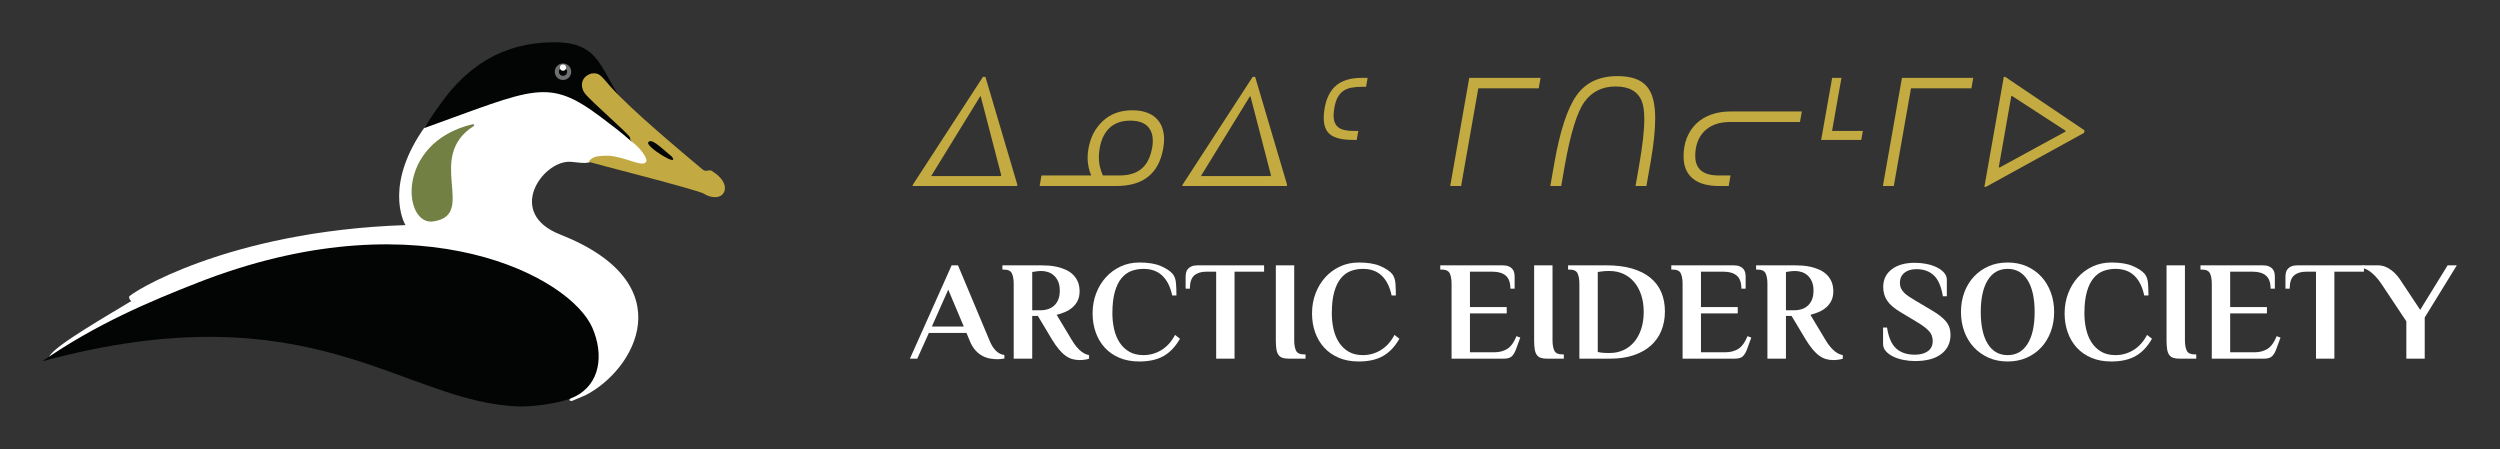 <?xml version="1.0" encoding="UTF-8" standalone="no"?>
<!DOCTYPE svg PUBLIC "-//W3C//DTD SVG 1.1//EN" "http://www.w3.org/Graphics/SVG/1.1/DTD/svg11.dtd">
<svg width="100%" height="100%" viewBox="0 0 2464 443" version="1.1" xmlns="http://www.w3.org/2000/svg" xmlns:xlink="http://www.w3.org/1999/xlink" xml:space="preserve" xmlns:serif="http://www.serif.com/" style="fill-rule:evenodd;clip-rule:evenodd;stroke-linejoin:round;stroke-miterlimit:1.414;">
    <rect x="0" y="0" width="2464" height="443" fill="#333333" stroke="none"/>
    <g id="Page-2" serif:id="Page 2" transform="matrix(4.167,0,0,4.167,0,0)">
        <rect x="0" y="0" width="591.16" height="106.15" style="fill:none;"/>
        <path d="M234.081,80.616C234.483,81.597 234.973,82.377 235.553,82.957C236.132,83.537 236.801,83.871 237.559,83.96L237.559,84.796C237.381,84.841 237.13,84.88 236.807,84.913C236.483,84.947 236.199,84.963 235.954,84.963C235.419,84.963 234.845,84.913 234.232,84.813C233.619,84.713 233.017,84.512 232.426,84.211C231.835,83.91 231.278,83.475 230.754,82.907C230.23,82.338 229.767,81.575 229.366,80.616L228.597,78.743L219.702,78.743L216.96,84.83L215.221,84.83L225.086,62.759L226.591,62.759L234.081,80.616ZM220.404,77.239L227.962,77.239L224.283,68.511L220.404,77.239Z" style="fill:white;fill-rule:nonzero;"/>
        <path d="M246.321,64.096C246.053,64.096 245.786,64.107 245.518,64.13C245.251,64.152 245.016,64.186 244.816,64.23C244.571,64.275 244.348,64.308 244.147,64.33L244.147,73.393L246.153,73.393C246.689,73.393 247.224,73.315 247.759,73.159C248.294,73.003 248.779,72.746 249.213,72.39C249.648,72.033 249.999,71.554 250.267,70.952C250.534,70.35 250.668,69.614 250.668,68.745C250.668,67.875 250.534,67.145 250.267,66.554C249.999,65.963 249.654,65.484 249.23,65.116C248.806,64.748 248.338,64.486 247.826,64.33C247.313,64.174 246.811,64.096 246.321,64.096ZM245.485,74.731L244.147,74.731L244.147,84.83L239.766,84.83L239.766,67.106C239.766,66.103 239.627,65.295 239.348,64.682C239.07,64.068 238.429,63.762 237.425,63.762L237.091,63.762L237.091,62.759L246.321,62.759C246.856,62.759 247.447,62.781 248.093,62.826C248.74,62.87 249.397,62.97 250.066,63.127C250.735,63.283 251.387,63.5 252.022,63.779C252.658,64.057 253.221,64.425 253.711,64.882C254.202,65.339 254.597,65.897 254.898,66.554C255.199,67.212 255.35,67.998 255.35,68.912C255.35,69.781 255.188,70.534 254.865,71.169C254.542,71.804 254.118,72.34 253.594,72.774C253.07,73.209 252.485,73.56 251.838,73.828C251.192,74.095 250.557,74.307 249.932,74.463L253.444,80.315C253.867,81.029 254.274,81.614 254.664,82.071C255.054,82.528 255.428,82.89 255.784,83.158C256.141,83.425 256.47,83.62 256.771,83.743C257.072,83.865 257.345,83.949 257.59,83.994L257.59,84.83C257.412,84.919 257.094,84.997 256.637,85.064C256.18,85.131 255.74,85.164 255.316,85.164C254.737,85.164 254.174,85.086 253.628,84.93C253.081,84.774 252.546,84.506 252.022,84.127C251.498,83.748 250.975,83.247 250.451,82.623C249.927,81.998 249.386,81.229 248.829,80.315L245.485,74.731Z" style="fill:white;fill-rule:nonzero;"/>
        <path d="M277.253,69.882C276.83,67.853 276.055,66.298 274.929,65.217C273.804,64.135 272.315,63.595 270.465,63.595C269.439,63.595 268.481,63.762 267.589,64.096C266.697,64.431 265.917,65.005 265.248,65.819C264.579,66.632 264.055,67.714 263.676,69.062C263.297,70.411 263.108,72.1 263.108,74.129C263.108,75.399 263.242,76.631 263.509,77.824C263.777,79.017 264.206,80.07 264.797,80.984C265.388,81.898 266.146,82.628 267.071,83.174C267.996,83.721 269.127,83.994 270.465,83.994C272.003,83.994 273.43,83.587 274.745,82.773C276.061,81.959 277.12,80.772 277.922,79.212L279.093,80.115C278.045,81.965 276.763,83.325 275.247,84.194C273.731,85.064 271.803,85.499 269.462,85.499C267.701,85.499 266.134,85.209 264.763,84.629C263.392,84.049 262.239,83.247 261.302,82.221C260.366,81.196 259.652,79.992 259.162,78.61C258.672,77.227 258.426,75.734 258.426,74.129C258.426,72.434 258.705,70.857 259.262,69.397C259.82,67.936 260.589,66.666 261.57,65.584C262.551,64.503 263.716,63.65 265.064,63.026C266.413,62.402 267.879,62.09 269.462,62.09C271.557,62.09 273.246,62.363 274.528,62.909C275.81,63.455 276.763,64.085 277.387,64.799C277.833,65.378 278.09,66.125 278.156,67.039C278.223,67.953 278.257,68.901 278.257,69.882L277.253,69.882Z" style="fill:white;fill-rule:nonzero;"/>
        <path d="M298.99,62.759L298.99,64.264L292.001,64.264L292.001,84.83L287.654,84.83L287.654,64.264L285.279,64.264C284.098,64.264 283.161,64.559 282.47,65.15C281.779,65.741 281.434,66.783 281.434,68.276L280.43,68.276L280.43,65.434C280.43,65.1 280.469,64.771 280.547,64.447C280.625,64.124 280.77,63.84 280.982,63.595C281.194,63.349 281.484,63.149 281.852,62.993C282.219,62.837 282.693,62.759 283.273,62.759L298.99,62.759Z" style="fill:white;fill-rule:nonzero;"/>
        <path d="M301.766,62.759L306.113,62.759L306.113,80.482C306.113,81.486 306.252,82.294 306.531,82.907C306.81,83.52 307.451,83.826 308.454,83.826L308.788,83.826L308.788,84.83L304.775,84.83C304.196,84.83 303.711,84.763 303.321,84.629C302.931,84.495 302.618,84.261 302.384,83.927C302.15,83.592 301.989,83.147 301.899,82.589C301.81,82.032 301.766,81.33 301.766,80.482L301.766,62.759Z" style="fill:white;fill-rule:nonzero;"/>
        <path d="M329.154,69.882C328.73,67.853 327.955,66.298 326.83,65.217C325.704,64.135 324.216,63.595 322.365,63.595C321.34,63.595 320.381,63.762 319.489,64.096C318.598,64.431 317.817,65.005 317.148,65.819C316.48,66.632 315.956,67.714 315.577,69.062C315.198,70.411 315.008,72.1 315.008,74.129C315.008,75.399 315.142,76.631 315.41,77.824C315.677,79.017 316.106,80.07 316.697,80.984C317.288,81.898 318.046,82.628 318.971,83.174C319.896,83.721 321.028,83.994 322.365,83.994C323.904,83.994 325.33,83.587 326.646,82.773C327.961,81.959 329.02,80.772 329.823,79.212L330.993,80.115C329.945,81.965 328.663,83.325 327.147,84.194C325.631,85.064 323.703,85.499 321.362,85.499C319.601,85.499 318.035,85.209 316.664,84.629C315.293,84.049 314.139,83.247 313.202,82.221C312.266,81.196 311.553,79.992 311.062,78.61C310.572,77.227 310.327,75.734 310.327,74.129C310.327,72.434 310.605,70.857 311.163,69.397C311.72,67.936 312.489,66.666 313.47,65.584C314.451,64.503 315.616,63.65 316.965,63.026C318.313,62.402 319.779,62.09 321.362,62.09C323.458,62.09 325.146,62.363 326.428,62.909C327.71,63.455 328.663,64.085 329.288,64.799C329.733,65.378 329.99,66.125 330.057,67.039C330.124,67.953 330.157,68.901 330.157,69.882L329.154,69.882Z" style="fill:white;fill-rule:nonzero;"/>
        <path d="M355.405,62.759C355.985,62.759 356.458,62.837 356.826,62.993C357.194,63.149 357.484,63.349 357.696,63.595C357.907,63.84 358.052,64.124 358.13,64.447C358.208,64.771 358.247,65.1 358.247,65.434L358.247,68.276L357.244,68.276C357.244,66.85 356.882,65.824 356.157,65.2C355.433,64.576 354.402,64.264 353.064,64.264L347.68,64.264L347.68,72.624L356.375,72.624L356.375,74.129L347.68,74.129L347.68,83.325L353.398,83.325C354.625,83.325 355.667,83.052 356.525,82.506C357.383,81.959 358.102,80.962 358.682,79.513L359.585,79.847L358.615,82.489C358.37,83.202 358.052,83.771 357.662,84.194C357.272,84.618 356.62,84.83 355.706,84.83L343.333,84.83L343.333,67.106C343.333,66.103 343.193,65.295 342.915,64.682C342.636,64.068 341.995,63.762 340.992,63.762L340.657,63.762L340.657,62.759L355.405,62.759Z" style="fill:white;fill-rule:nonzero;"/>
        <path d="M362.862,62.759L367.21,62.759L367.21,80.482C367.21,81.486 367.349,82.294 367.628,82.907C367.906,83.52 368.547,83.826 369.55,83.826L369.885,83.826L369.885,84.83L365.872,84.83C365.292,84.83 364.807,84.763 364.417,84.629C364.027,84.495 363.715,84.261 363.481,83.927C363.247,83.592 363.085,83.147 362.996,82.589C362.907,82.032 362.862,81.33 362.862,80.482L362.862,62.759Z" style="fill:white;fill-rule:nonzero;"/>
        <path d="M380.419,64.096C380.084,64.096 379.767,64.107 379.466,64.13C379.165,64.152 378.892,64.186 378.646,64.23C378.379,64.275 378.134,64.308 377.911,64.33L377.911,83.258C378.134,83.303 378.379,83.347 378.646,83.392C379.114,83.459 379.705,83.492 380.419,83.492L380.753,83.492C381.912,83.492 382.982,83.269 383.963,82.823C384.944,82.377 385.792,81.736 386.505,80.9C387.218,80.064 387.776,79.044 388.177,77.841C388.578,76.637 388.779,75.288 388.779,73.794C388.779,72.323 388.584,70.991 388.194,69.798C387.804,68.605 387.252,67.585 386.538,66.738C385.825,65.891 384.972,65.239 383.98,64.782C382.988,64.325 381.89,64.096 380.686,64.096L380.419,64.096ZM379.984,62.759C382.28,62.759 384.287,63.01 386.003,63.511C387.72,64.013 389.158,64.732 390.317,65.668C391.476,66.604 392.346,67.747 392.926,69.096C393.505,70.445 393.795,71.966 393.795,73.66C393.795,75.31 393.516,76.821 392.959,78.192C392.402,79.563 391.577,80.739 390.484,81.72C389.392,82.701 388.038,83.464 386.421,84.01C384.805,84.557 382.949,84.83 380.853,84.83L373.563,84.83L373.563,67.106C373.563,66.103 373.424,65.295 373.145,64.682C372.867,64.068 372.226,63.762 371.222,63.762L370.888,63.762L370.888,62.759L379.984,62.759Z" style="fill:white;fill-rule:nonzero;"/>
        <path d="M410.047,62.759C410.627,62.759 411.101,62.837 411.469,62.993C411.836,63.149 412.126,63.349 412.338,63.595C412.55,63.84 412.695,64.124 412.773,64.447C412.851,64.771 412.89,65.1 412.89,65.434L412.89,68.276L411.887,68.276C411.887,66.85 411.524,65.824 410.8,65.2C410.075,64.576 409.044,64.264 407.706,64.264L402.322,64.264L402.322,72.624L411.017,72.624L411.017,74.129L402.322,74.129L402.322,83.325L408.041,83.325C409.267,83.325 410.309,83.052 411.168,82.506C412.026,81.959 412.745,80.962 413.325,79.513L414.227,79.847L413.258,82.489C413.012,83.202 412.695,83.771 412.305,84.194C411.914,84.618 411.262,84.83 410.348,84.83L397.975,84.83L397.975,67.106C397.975,66.103 397.836,65.295 397.557,64.682C397.278,64.068 396.638,63.762 395.634,63.762L395.3,63.762L395.3,62.759L410.047,62.759Z" style="fill:white;fill-rule:nonzero;"/>
        <path d="M424.594,64.096C424.327,64.096 424.059,64.107 423.792,64.13C423.524,64.152 423.29,64.186 423.089,64.23C422.844,64.275 422.621,64.308 422.42,64.33L422.42,73.393L424.427,73.393C424.962,73.393 425.497,73.315 426.032,73.159C426.567,73.003 427.052,72.746 427.487,72.39C427.921,72.033 428.273,71.554 428.54,70.952C428.808,70.35 428.941,69.614 428.941,68.745C428.941,67.875 428.808,67.145 428.54,66.554C428.273,65.963 427.927,65.484 427.503,65.116C427.08,64.748 426.612,64.486 426.099,64.33C425.586,64.174 425.085,64.096 424.594,64.096ZM423.758,74.731L422.42,74.731L422.42,84.83L418.04,84.83L418.04,67.106C418.04,66.103 417.9,65.295 417.622,64.682C417.343,64.068 416.702,63.762 415.699,63.762L415.364,63.762L415.364,62.759L424.594,62.759C425.129,62.759 425.72,62.781 426.366,62.826C427.013,62.87 427.671,62.97 428.339,63.127C429.008,63.283 429.66,63.5 430.296,63.779C430.931,64.057 431.494,64.425 431.985,64.882C432.475,65.339 432.871,65.897 433.172,66.554C433.473,67.212 433.623,67.998 433.623,68.912C433.623,69.781 433.462,70.534 433.138,71.169C432.815,71.804 432.391,72.34 431.867,72.774C431.344,73.209 430.758,73.56 430.112,73.828C429.465,74.095 428.83,74.307 428.206,74.463L431.717,80.315C432.141,81.029 432.547,81.614 432.938,82.071C433.328,82.528 433.701,82.89 434.058,83.158C434.415,83.425 434.743,83.62 435.044,83.743C435.345,83.865 435.618,83.949 435.864,83.994L435.864,84.83C435.685,84.919 435.368,84.997 434.911,85.064C434.454,85.131 434.013,85.164 433.59,85.164C433.01,85.164 432.447,85.086 431.901,84.93C431.355,84.774 430.82,84.506 430.296,84.127C429.772,83.748 429.248,83.247 428.724,82.623C428.2,81.998 427.66,81.229 427.102,80.315L423.758,74.731Z" style="fill:white;fill-rule:nonzero;"/>
        <path d="M452.952,85.398C452.038,85.398 451.129,85.309 450.227,85.131C449.324,84.952 448.515,84.69 447.802,84.345C447.089,83.999 446.509,83.576 446.063,83.074C445.617,82.572 445.394,82.01 445.394,81.385L445.394,77.473L446.331,77.473C446.687,79.791 447.406,81.441 448.488,82.422C449.569,83.403 451.046,83.893 452.919,83.893C454.189,83.893 455.209,83.62 455.978,83.074C456.748,82.528 457.132,81.72 457.132,80.65C457.132,79.691 456.826,78.894 456.212,78.259C455.599,77.623 454.758,76.982 453.688,76.336L449.574,73.861C448.058,72.969 446.988,72.055 446.364,71.119C445.74,70.183 445.428,69.101 445.428,67.875C445.428,66.114 446.102,64.721 447.451,63.695C448.8,62.67 450.622,62.157 452.919,62.157C453.833,62.157 454.741,62.246 455.644,62.424C456.547,62.603 457.355,62.865 458.068,63.21C458.782,63.556 459.361,63.979 459.807,64.481C460.253,64.983 460.476,65.545 460.476,66.17L460.476,70.082L459.54,70.082C459.161,67.764 458.447,66.114 457.4,65.133C456.352,64.152 454.981,63.662 453.286,63.662C452.083,63.662 451.129,63.951 450.427,64.531C449.725,65.111 449.374,65.902 449.374,66.905C449.374,67.374 449.457,67.792 449.625,68.159C449.792,68.527 450.026,68.867 450.327,69.179C450.628,69.491 450.99,69.792 451.414,70.082C451.837,70.372 452.317,70.673 452.852,70.985L456.965,73.426C458.481,74.318 459.59,75.193 460.292,76.051C460.995,76.91 461.346,77.952 461.346,79.178C461.346,81.095 460.621,82.611 459.172,83.726C457.723,84.841 455.65,85.398 452.952,85.398Z" style="fill:white;fill-rule:nonzero;"/>
        <path d="M481.243,73.794C481.243,70.539 480.686,68.026 479.571,66.253C478.456,64.481 476.885,63.595 474.856,63.595C472.827,63.595 471.261,64.481 470.157,66.253C469.054,68.026 468.502,70.539 468.502,73.794C468.502,77.049 469.054,79.563 470.157,81.335C471.261,83.107 472.827,83.994 474.856,83.994C476.885,83.994 478.456,83.107 479.571,81.335C480.686,79.563 481.243,77.049 481.243,73.794ZM463.82,73.794C463.82,72.144 464.082,70.606 464.606,69.179C465.13,67.753 465.877,66.515 466.847,65.467C467.816,64.42 468.976,63.595 470.325,62.993C471.673,62.391 473.184,62.09 474.856,62.09C476.528,62.09 478.038,62.391 479.387,62.993C480.736,63.595 481.89,64.42 482.848,65.467C483.807,66.515 484.548,67.753 485.072,69.179C485.596,70.606 485.858,72.144 485.858,73.794C485.858,75.444 485.596,76.982 485.072,78.409C484.548,79.836 483.807,81.073 482.848,82.121C481.89,83.169 480.736,83.994 479.387,84.596C478.038,85.198 476.528,85.499 474.856,85.499C473.184,85.499 471.673,85.198 470.325,84.596C468.976,83.994 467.816,83.169 466.847,82.121C465.877,81.073 465.13,79.836 464.606,78.409C464.082,76.982 463.82,75.444 463.82,73.794Z" style="fill:white;fill-rule:nonzero;"/>
        <path d="M507.16,69.882C506.736,67.853 505.961,66.298 504.836,65.217C503.71,64.135 502.222,63.595 500.371,63.595C499.346,63.595 498.387,63.762 497.495,64.096C496.604,64.431 495.823,65.005 495.154,65.819C494.486,66.632 493.962,67.714 493.583,69.062C493.204,70.411 493.014,72.1 493.014,74.129C493.014,75.399 493.148,76.631 493.415,77.824C493.683,79.017 494.112,80.07 494.703,80.984C495.294,81.898 496.052,82.628 496.977,83.174C497.902,83.721 499.034,83.994 500.371,83.994C501.909,83.994 503.336,83.587 504.652,82.773C505.967,81.959 507.026,80.772 507.829,79.212L508.999,80.115C507.951,81.965 506.669,83.325 505.153,84.194C503.637,85.064 501.709,85.499 499.368,85.499C497.607,85.499 496.041,85.209 494.67,84.629C493.298,84.049 492.145,83.247 491.208,82.221C490.272,81.196 489.559,79.992 489.068,78.61C488.578,77.227 488.332,75.734 488.332,74.129C488.332,72.434 488.611,70.857 489.168,69.397C489.726,67.936 490.495,66.666 491.476,65.584C492.457,64.503 493.622,63.65 494.97,63.026C496.319,62.402 497.785,62.09 499.368,62.09C501.464,62.09 503.152,62.363 504.434,62.909C505.716,63.455 506.669,64.085 507.293,64.799C507.739,65.378 507.996,66.125 508.063,67.039C508.129,67.953 508.163,68.901 508.163,69.882L507.16,69.882Z" style="fill:white;fill-rule:nonzero;"/>
        <path d="M512.443,62.759L516.791,62.759L516.791,80.482C516.791,81.486 516.93,82.294 517.209,82.907C517.487,83.52 518.128,83.826 519.132,83.826L519.466,83.826L519.466,84.83L515.453,84.83C514.873,84.83 514.388,84.763 513.998,84.629C513.608,84.495 513.296,84.261 513.062,83.927C512.828,83.592 512.666,83.147 512.577,82.589C512.488,82.032 512.443,81.33 512.443,80.482L512.443,62.759Z" style="fill:white;fill-rule:nonzero;"/>
        <path d="M535.217,62.759C535.796,62.759 536.27,62.837 536.638,62.993C537.006,63.149 537.296,63.349 537.507,63.595C537.719,63.84 537.864,64.124 537.942,64.447C538.02,64.771 538.059,65.1 538.059,65.434L538.059,68.276L537.056,68.276C537.056,66.85 536.694,65.824 535.969,65.2C535.244,64.576 534.213,64.264 532.876,64.264L527.492,64.264L527.492,72.624L536.186,72.624L536.186,74.129L527.492,74.129L527.492,83.325L533.21,83.325C534.436,83.325 535.479,83.052 536.337,82.506C537.195,81.959 537.914,80.962 538.494,79.513L539.397,79.847L538.427,82.489C538.182,83.202 537.864,83.771 537.474,84.194C537.084,84.618 536.432,84.83 535.518,84.83L523.144,84.83L523.144,67.106C523.144,66.103 523.005,65.295 522.726,64.682C522.448,64.068 521.807,63.762 520.804,63.762L520.469,63.762L520.469,62.759L535.217,62.759Z" style="fill:white;fill-rule:nonzero;"/>
        <path d="M559.127,62.759L559.127,64.264L552.138,64.264L552.138,84.83L547.79,84.83L547.79,64.264L545.416,64.264C544.234,64.264 543.298,64.559 542.607,65.15C541.916,65.741 541.57,66.783 541.57,68.276L540.567,68.276L540.567,65.434C540.567,65.1 540.606,64.771 540.684,64.447C540.762,64.124 540.907,63.84 541.119,63.595C541.331,63.349 541.621,63.149 541.988,62.993C542.356,62.837 542.83,62.759 543.41,62.759L559.127,62.759Z" style="fill:white;fill-rule:nonzero;"/>
        <path d="M572.436,73.293L578.924,62.759L581.098,62.759L573.506,75.098L573.506,84.83L569.159,84.83L569.159,76.001L563.24,67.106C562.95,66.682 562.627,66.259 562.27,65.835C561.914,65.412 561.54,65.027 561.15,64.682C560.76,64.336 560.364,64.052 559.963,63.829C559.562,63.606 559.171,63.472 558.792,63.428L558.792,62.759L562.437,62.759C563.062,62.759 563.647,62.87 564.193,63.093C564.739,63.316 565.241,63.606 565.698,63.963C566.155,64.319 566.567,64.715 566.935,65.15C567.303,65.584 567.621,66.014 567.888,66.437L572.436,73.293Z" style="fill:white;fill-rule:nonzero;"/>
        <g>
            <path d="M240.622,43.672L240.573,43.998L215.851,43.998L215.9,43.704L232.49,18.183L233.078,18.183L240.622,43.672ZM220.309,41.647L236.752,41.647L236.801,41.402L231.967,22.788L231.837,22.788L220.342,41.484L220.309,41.647Z" style="fill:rgb(195,170,65);fill-rule:nonzero;"/>
            <path d="M260.103,35.05C259.973,35.791 259.907,36.487 259.907,37.14C259.907,37.979 259.994,38.76 260.169,39.484C260.343,40.207 260.571,40.88 260.854,41.5L264.79,41.5C265.933,41.5 266.942,41.361 267.818,41.084C268.695,40.806 269.449,40.392 270.08,39.843C270.711,39.293 271.226,38.607 271.623,37.785C272.02,36.963 272.317,36.014 272.513,34.936C272.567,34.653 272.608,34.373 272.635,34.095C272.663,33.818 272.671,33.554 272.66,33.303C272.66,31.79 272.216,30.617 271.329,29.784C270.442,28.952 269.117,28.535 267.353,28.535C265.317,28.535 263.693,29.096 262.479,30.217C261.265,31.338 260.473,32.949 260.103,35.05ZM246.322,41.5L258.111,41.5C258.002,41.282 257.896,41.021 257.793,40.716C257.689,40.412 257.597,40.077 257.515,39.712C257.433,39.347 257.368,38.958 257.319,38.545C257.27,38.131 257.246,37.712 257.246,37.287C257.246,36.558 257.316,35.823 257.458,35.083C257.937,32.427 259.075,30.266 260.871,28.601C262.678,26.924 264.996,26.086 267.827,26.086C269.068,26.086 270.156,26.246 271.092,26.568C272.029,26.889 272.81,27.346 273.435,27.939C274.061,28.532 274.535,29.254 274.856,30.103C275.177,30.952 275.338,31.899 275.338,32.944C275.338,33.292 275.319,33.649 275.281,34.013C275.243,34.378 275.191,34.751 275.125,35.132C274.614,38.06 273.441,40.27 271.607,41.761C269.772,43.253 267.233,43.998 263.989,43.998L245.897,43.998L246.322,41.5Z" style="fill:rgb(195,170,65);fill-rule:nonzero;"/>
            <path d="M304.421,43.672L304.372,43.998L279.65,43.998L279.699,43.704L296.289,18.183L296.877,18.183L304.421,43.672ZM284.108,41.647L300.551,41.647L300.6,41.402L295.766,22.788L295.636,22.788L284.14,41.484L284.108,41.647Z" style="fill:rgb(195,170,65);fill-rule:nonzero;"/>
            <path d="M320.9,33.091L320.051,33.091C318.755,33.091 317.664,32.985 316.777,32.772C315.89,32.56 315.174,32.239 314.63,31.809C314.085,31.379 313.693,30.835 313.454,30.176C313.214,29.518 313.095,28.742 313.095,27.849C313.095,27.142 313.165,26.385 313.307,25.58C313.721,23.196 314.635,21.405 316.05,20.208C317.465,19.01 319.495,18.412 322.141,18.412L323.48,18.412L323.104,20.534L322.059,20.534C321.112,20.534 320.277,20.608 319.553,20.755C318.829,20.902 318.203,21.166 317.675,21.547C317.147,21.928 316.711,22.442 316.369,23.09C316.026,23.737 315.767,24.567 315.593,25.58C315.539,25.895 315.498,26.2 315.47,26.494C315.443,26.788 315.43,27.06 315.43,27.311C315.43,27.985 315.528,28.557 315.724,29.025C315.92,29.493 316.216,29.871 316.613,30.16C317.011,30.448 317.506,30.655 318.099,30.78C318.693,30.906 319.387,30.968 320.181,30.968L321.275,30.968L320.9,33.091Z" style="fill:rgb(195,170,65);fill-rule:nonzero;"/>
            <path d="M347.517,18.412L364.384,18.412L363.943,20.893L349.656,20.893L345.59,43.998L343.01,43.998L347.517,18.412Z" style="fill:rgb(195,170,65);fill-rule:nonzero;"/>
            <path d="M386.84,43.998L387.689,39.149C388.092,36.83 388.396,34.762 388.603,32.944C388.81,31.126 388.914,29.537 388.914,28.176C388.914,27.262 388.867,26.464 388.775,25.784C388.682,25.103 388.543,24.518 388.358,24.029C387.444,21.645 385.37,20.453 382.137,20.453C379.002,20.453 376.553,21.655 374.789,24.061C373.037,26.456 371.48,31.469 370.119,39.1L369.27,43.998L366.69,43.998L367.637,38.577C368.312,34.735 369.088,31.485 369.964,28.829C370.841,26.173 371.817,24.083 372.895,22.559C375.051,19.522 378.267,18.003 382.545,18.003C384.167,18.003 385.547,18.197 386.685,18.583C387.822,18.969 388.747,19.568 389.461,20.379C390.174,21.19 390.691,22.227 391.012,23.49C391.333,24.752 391.493,26.26 391.493,28.013C391.493,29.417 391.401,30.99 391.216,32.732C391.031,34.473 390.753,36.406 390.383,38.528L389.42,43.998L386.84,43.998Z" style="fill:rgb(195,170,65);fill-rule:nonzero;"/>
            <path d="M426.177,26.364L425.736,28.862L409.13,28.862C407.802,28.862 406.629,29.058 405.611,29.45C404.593,29.841 403.741,30.391 403.056,31.099C402.37,31.806 401.85,32.65 401.496,33.63C401.143,34.609 400.966,35.687 400.966,36.863C400.966,38.398 401.423,39.554 402.337,40.333C403.252,41.111 404.645,41.5 406.517,41.5L409.31,41.5L408.885,43.998L406.615,43.998C405.298,43.998 404.12,43.857 403.08,43.574C402.041,43.291 401.159,42.858 400.435,42.276C399.711,41.693 399.159,40.964 398.778,40.088C398.397,39.211 398.206,38.18 398.206,36.993C398.206,35.361 398.467,33.891 398.99,32.585C399.512,31.278 400.255,30.163 401.219,29.237C402.182,28.312 403.347,27.602 404.713,27.106C406.079,26.611 407.611,26.364 409.31,26.364L426.177,26.364Z" style="fill:rgb(195,170,65);fill-rule:nonzero;"/>
            <path d="M433.347,18.412L435.551,18.412L433.33,30.968L440.613,30.968L440.237,33.091L430.751,33.091L433.347,18.412Z" style="fill:rgb(195,170,65);fill-rule:nonzero;"/>
            <path d="M449.859,18.412L466.726,18.412L466.285,20.893L451.998,20.893L447.932,43.998L445.352,43.998L449.859,18.412Z" style="fill:rgb(195,170,65);fill-rule:nonzero;"/>
            <path d="M469.732,44.194L469.357,44.194L473.945,18.183L474.288,18.183L493.049,30.838L492.935,31.425L469.732,44.194ZM475.725,22.706L472.753,39.59L473.014,39.59L488.526,31.131L488.575,30.936L475.904,22.706L475.725,22.706Z" style="fill:rgb(195,170,65);fill-rule:nonzero;"/>
        </g>
        <g transform="matrix(1,0,0,1,95.906,60.207)">
            <path d="M0,-6.965C-0.549,-7.843 -5.033,-16.846 4.763,-30.438C7.168,-33.775 11.505,-39.866 13.756,-41.623C20.157,-39.605 23.898,-41.64 27.601,-41.626C38.05,-41.588 45.315,-34.109 46.189,-33.338C46.901,-32.709 49.871,-30.558 52.501,-27.616C52.692,-27.403 53.422,-27.039 54.097,-26.506C54.573,-26.129 54.985,-25.569 55.322,-25.354C57.218,-24.139 58.339,-23.099 57.616,-21.23C57.322,-20.468 54.683,-21.473 51.439,-22.393C49.323,-22.993 45.369,-23.726 44.282,-22.332C43.326,-21.107 40.273,-21.947 38.719,-21.947C32.27,-21.947 23.76,-9.789 36.569,-4.749C66.099,6.87 54.165,27.389 42.564,33.28L39.343,34.636C36.763,34.675 44.302,30.402 41.759,30.243C37.445,29.975 22.943,33.331 18.771,32.594C-8.147,27.833 -31.727,14.591 -46.38,9.452C-47.249,9.147 -76.271,22.504 -79.493,22.132C-80.626,22.001 -84.797,25.273 -84.174,24.016C-82.928,21.501 -69.813,14.038 -64.836,10.987C-64.836,10.987 -65.309,10.831 -65.385,9.999C-65.441,9.375 -42.382,-5.537 0,-6.965" style="fill:white;fill-rule:nonzero;"/>
        </g>
        <g transform="matrix(1,0,0,1,140.113,65.502)">
            <path d="M0,12.037C-5.199,0.039 -39.961,-18.611 -91.133,0.508C-91.834,0.77 -92.539,1.04 -93.247,1.317C-104.689,5.795 -117.26,11.071 -130.111,19.946C-65.81,2.541 -44.771,29.985 -17.005,30.648C-12.244,30.587 -6.794,29.619 -4.2,28.342C1.935,25.324 2.719,18.31 0,12.037" style="fill:rgb(3,4,4);fill-rule:nonzero;"/>
        </g>
        <g transform="matrix(1,0,0,1,111.8,53.836)">
            <path d="M0,-24.458C0.278,-24.524 0.516,-24.193 0.273,-24.041C-11.302,-16.746 1.001,-3.197 -9.064,-1.507C-16.48,0.066 -18.526,-20.071 0,-24.458" style="fill:rgb(115,128,68);fill-rule:nonzero;"/>
        </g>
        <g transform="matrix(1,0,0,1,104.414,19.359)">
            <path d="M0,4.89C5.888,-3.236 14.026,-9.354 26.742,-9.36C39.49,-9.365 37.117,-0.417 46.258,8.6C49.021,12.304 48.003,11.744 47.706,12.738L44.663,12.798C44.602,13.259 45.14,14.255 45.021,14.152C42.425,11.881 40.299,10.276 37.704,8.327C25.13,-1.12 22.05,1.56 -4.136,10.96C-4.136,10.96 -2.584,8.456 0,4.89" style="fill:rgb(3,4,4);fill-rule:nonzero;"/>
        </g>
        <g transform="matrix(1,0,0,1,149.007,31.782)">
            <path d="M0,0.713C-0.408,-0.244 -9.127,-7.673 -10.726,-9.764C-11.65,-10.973 -11.913,-13.506 -9.168,-14.385C-7.247,-14.659 -7.025,-14.045 -4.611,-11.31C0.329,-5.71 12.657,4.493 17.207,8.332C17.633,8.692 18.06,8.646 18.744,8.512C18.932,8.475 19.13,8.507 19.293,8.606C22.253,10.401 22.9,12.448 22.195,13.758C21.325,15.372 18.88,14.96 17.514,14.05C16.148,13.14 -8.954,6.798 -9.49,6.567C-10.026,6.337 -9.026,5.643 -8.437,5.389C-7.779,5.107 -5.864,5.014 -5.15,5.048C-1.244,5.234 3.003,7.9 3.81,6.505C4.337,5.637 2.136,2.953 0.444,1.719C-0.214,1.15 0.213,1.212 0,0.713" style="fill:rgb(195,169,65);fill-rule:nonzero;"/>
        </g>
        <g transform="matrix(1,0,0,1,158.932,35.367)">
            <path d="M0,1.705C-3.165,-0.977 -4.87,-2.682 -5.604,-1.707C-6.335,-0.732 1.954,4.387 0,1.705" style="fill:rgb(3,4,4);fill-rule:nonzero;"/>
        </g>
        <g transform="matrix(1,0,0,1,131.214,16.962)">
            <path d="M0,0.005C0,1.08 0.874,1.953 1.948,1.953C3.028,1.953 3.899,1.08 3.899,0.005C3.899,-1.074 3.028,-1.948 1.948,-1.948C0.874,-1.948 0,-1.074 0,0.005" style="fill:rgb(110,111,113);fill-rule:nonzero;"/>
        </g>
        <g transform="matrix(1,0,0,1,134.133,16.966)">
            <path d="M0,-0.002C0,-0.536 -0.434,-0.97 -0.971,-0.97C-1.505,-0.97 -1.938,-0.536 -1.938,-0.002C-1.938,0.534 -1.505,0.968 -0.971,0.968C-0.434,0.968 0,0.534 0,-0.002" style="fill:rgb(3,4,4);fill-rule:nonzero;"/>
        </g>
        <g transform="matrix(1,0,0,1,133.908,15.997)">
            <path d="M0,-0.001C0,-0.411 -0.33,-0.744 -0.746,-0.744C-1.155,-0.744 -1.489,-0.411 -1.489,-0.001C-1.489,0.412 -1.155,0.743 -0.746,0.743C-0.33,0.743 0,0.412 0,-0.001" style="fill:white;fill-rule:nonzero;"/>
        </g>
    </g>
</svg>
